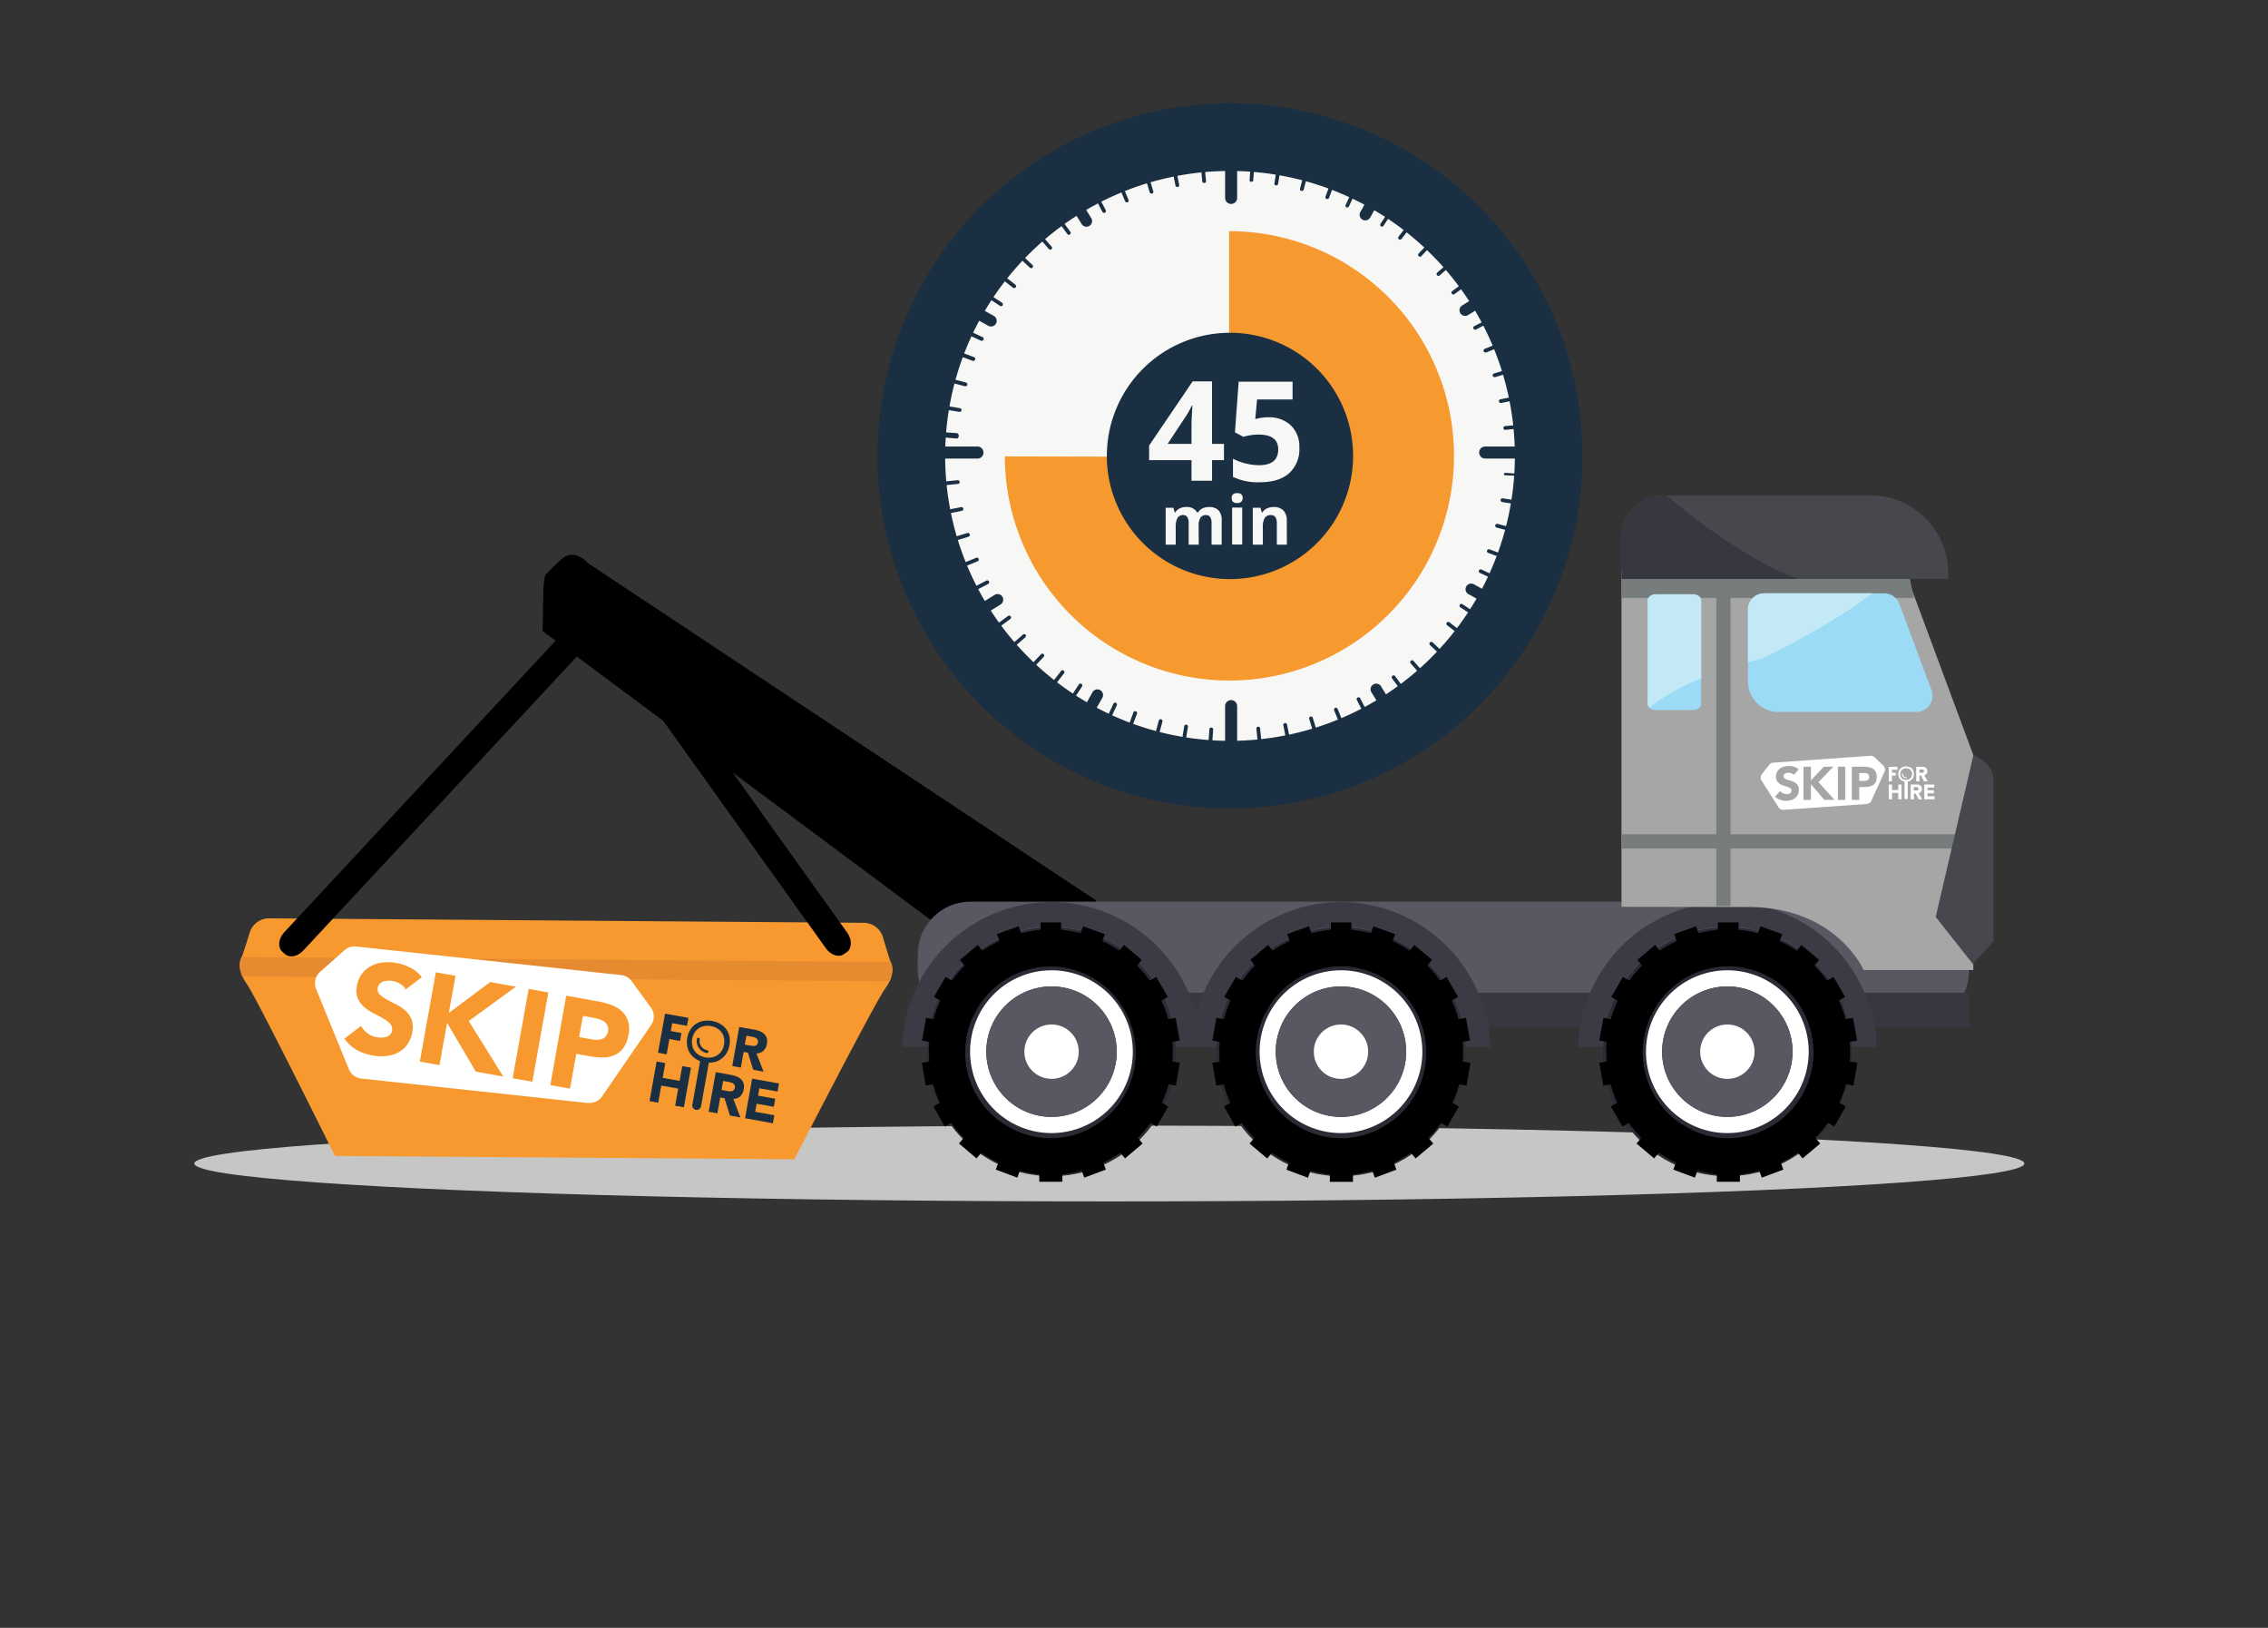 <svg id="Layer_1" data-name="Layer 1" xmlns="http://www.w3.org/2000/svg" xmlns:xlink="http://www.w3.org/1999/xlink" viewBox="0 0 610.44 438"><rect x="0" y="0" width="610.44" height="438" fill="#333333" stroke="none"/><defs><style>.cls-1{fill:none;}.cls-2{fill:#f7f7f6;}.cls-3{fill:#1a2f42;}.cls-4{fill:#f6992e;}.cls-5{fill:#c6c6c5;}.cls-6{fill:#f7992f;}.cls-7{clip-path:url(#clip-path);}.cls-8{fill:#e68b30;}.cls-9{fill:#fff;}.cls-10{fill:#595862;}.cls-11{fill:#37383f;}.cls-12{fill:#2a2b35;}.cls-13{fill:#585762;}.cls-14{fill:#3a3b44;}.cls-15{fill:#a6a6a6;}.cls-16{fill:#777c7d;}.cls-17{fill:#47484e;}.cls-18{fill:#9bdbf5;}.cls-19{clip-path:url(#clip-path-2);}.cls-20{fill:#c4e9f6;}.cls-21{clip-path:url(#clip-path-3);}.cls-22{clip-path:url(#clip-path-4);}.cls-23{fill:#fdfeff;}</style><clipPath id="clip-path"><path class="cls-1" d="M213.81,311.93s21.63-42.09,24.48-46c3.26-4.46,1.32-7.34,1.32-7.34s-.67-2-1.9-6.22a5.48,5.48,0,0,0-5.37-4.07l-39-.29-85.48-.65-35.28-.26a5.47,5.47,0,0,0-5.43,4c-1.29,4.24-2,6.19-2,6.19s-2,2.86,1.21,7.36c2.8,4,23.78,46.38,23.78,46.38Z"/></clipPath><clipPath id="clip-path-2"><path class="cls-1" d="M457.87,161.46c0-.87-1-1.58-2.2-1.58h-10c-1.21,0-2.2.71-2.2,1.58v28c0,.88,1,1.59,2.2,1.59h10c1.21,0,2.2-.71,2.2-1.59Z"/></clipPath><clipPath id="clip-path-3"><path class="cls-1" d="M530.46,152.22s-11.23-5.62-23,4.6-33.19,20.42-33.19,20.42-29.11,6.13-37.28,20.94l7.66-58.73,86.3,1Z"/></clipPath><clipPath id="clip-path-4"><path class="cls-1" d="M447.52,133.31h56a20.82,20.82,0,0,1,20.82,20.82v1.65a0,0,0,0,1,0,0H436.5a0,0,0,0,1,0,0V144.34A11,11,0,0,1,447.52,133.31Z"/></clipPath></defs><title>Artboard 616</title><path class="cls-2" d="M407.73,122.67A76.67,76.67,0,1,1,331.06,46,76.68,76.68,0,0,1,407.73,122.67Z"/><circle class="cls-3" cx="331.06" cy="122.67" r="94.89" transform="translate(10.22 270.02) rotate(-45)"/><path class="cls-2" d="M407.73,122.67A76.67,76.67,0,1,1,331.06,46,76.68,76.68,0,0,1,407.73,122.67Z"/><path class="cls-3" d="M331.36,54.87a1.61,1.61,0,0,1-1.62-1.52V29.06a1.62,1.62,0,0,1,3.24,0V53.35A1.61,1.61,0,0,1,331.36,54.87Z"/><path class="cls-3" d="M331.36,215.81a1.61,1.61,0,0,1-1.62-1.52V190a1.62,1.62,0,0,1,3.24,0v24.29A1.61,1.61,0,0,1,331.36,215.81Z"/><path class="cls-3" d="M424,123.39H399.74a1.62,1.62,0,0,1,0-3.24H424a1.62,1.62,0,0,1,0,3.24Z"/><path class="cls-3" d="M263.09,123.39H238.8a1.62,1.62,0,0,1,0-3.24h24.29a1.62,1.62,0,0,1,0,3.24Z"/><path class="cls-3" d="M292.42,61a1.49,1.49,0,0,1-1.29-.72l-9.78-15.78a1.52,1.52,0,0,1,.49-2.09,1.5,1.5,0,0,1,2.09.49l9.78,15.79a1.52,1.52,0,0,1-.49,2.09A1.56,1.56,0,0,1,292.42,61Z"/><path class="cls-3" d="M380.14,202.7a1.5,1.5,0,0,1-1.29-.72l-9.77-15.78a1.52,1.52,0,0,1,2.58-1.6l9.77,15.79a1.52,1.52,0,0,1-.49,2.09A1.56,1.56,0,0,1,380.14,202.7Z"/><path class="cls-3" d="M394.36,85a1.54,1.54,0,0,1-1.3-.72,1.52,1.52,0,0,1,.49-2.09l15.79-9.77a1.52,1.52,0,0,1,1.6,2.58l-15.79,9.77A1.45,1.45,0,0,1,394.36,85Z"/><path class="cls-3" d="M252.64,172.7a1.51,1.51,0,0,1-.79-2.8l15.78-9.78a1.52,1.52,0,1,1,1.6,2.58l-15.79,9.78A1.51,1.51,0,0,1,252.64,172.7Z"/><path class="cls-3" d="M266.74,87.86a1.52,1.52,0,0,1-.74-.2l-16.21-9A1.52,1.52,0,1,1,251.27,76L267.48,85a1.52,1.52,0,0,1-.74,2.85Z"/><path class="cls-3" d="M412.26,169.11a1.49,1.49,0,0,1-.74-.2l-16.21-9a1.52,1.52,0,1,1,1.48-2.65l16.21,9a1.52,1.52,0,0,1-.74,2.85Z"/><path class="cls-3" d="M367.49,59.3A1.51,1.51,0,0,1,366.17,57l9.05-16.21a1.52,1.52,0,0,1,2.65,1.48l-9.05,16.21A1.52,1.52,0,0,1,367.49,59.3Z"/><path class="cls-3" d="M286.24,204.82a1.54,1.54,0,0,1-.74-.19,1.52,1.52,0,0,1-.58-2.07L294,186.35a1.52,1.52,0,1,1,2.65,1.48L287.57,204A1.52,1.52,0,0,1,286.24,204.82Z"/><path class="cls-3" d="M316.88,50.33a.51.51,0,0,1-.5-.41l-3.64-18.2a.51.51,0,0,1,1-.2l3.64,18.21a.51.51,0,0,1-.4.59Z"/><path class="cls-3" d="M349.54,213.76a.49.49,0,0,1-.49-.4l-3.64-18.21a.51.51,0,0,1,1-.2L350,213.16a.5.5,0,0,1-.4.59Z"/><path class="cls-3" d="M404,108.43a.5.5,0,0,1-.1-1l18.2-3.64a.52.52,0,0,1,.6.4.5.5,0,0,1-.4.59l-18.21,3.64Z"/><path class="cls-3" d="M240.57,141.09a.49.49,0,0,1-.49-.4.5.5,0,0,1,.39-.6l18.21-3.64a.52.52,0,0,1,.6.4.52.52,0,0,1-.4.6l-18.21,3.64Z"/><path class="cls-3" d="M309.92,52.07a.5.5,0,0,1-.48-.36L304.06,34a.51.51,0,0,1,.33-.64.5.5,0,0,1,.63.34l5.39,17.77a.5.5,0,0,1-.34.63A.39.39,0,0,1,309.92,52.07Z"/><path class="cls-3" d="M358.24,211.58a.51.51,0,0,1-.48-.36l-5.38-17.77a.5.5,0,0,1,.34-.63.51.51,0,0,1,.63.34l5.38,17.77a.5.5,0,0,1-.34.63Z"/><path class="cls-3" d="M402.26,101.48a.49.49,0,0,1-.48-.36.51.51,0,0,1,.33-.63l17.77-5.39a.51.51,0,1,1,.3,1l-17.77,5.38A.4.4,0,0,1,402.26,101.48Z"/><path class="cls-3" d="M242.76,149.8a.51.51,0,0,1-.49-.36.5.5,0,0,1,.34-.63l17.77-5.39a.51.51,0,0,1,.29,1l-17.77,5.39Z"/><path class="cls-3" d="M324.11,49.25a.51.51,0,0,1-.51-.45l-1.82-18.48a.49.49,0,0,1,.45-.55.5.5,0,0,1,.55.45l1.83,18.48a.51.51,0,0,1-.46.55Z"/><path class="cls-3" d="M340.5,215.11a.5.5,0,0,1-.5-.46l-1.83-18.47a.51.51,0,1,1,1-.1L341,214.55a.52.52,0,0,1-.46.56Z"/><path class="cls-3" d="M405.08,115.66a.51.51,0,0,1-.05-1l18.48-1.83a.52.52,0,0,1,.55.45.51.51,0,0,1-.45.56l-18.48,1.83Z"/><path class="cls-3" d="M239.22,132.06a.52.52,0,0,1-.5-.46.5.5,0,0,1,.46-.55l18.47-1.83a.51.51,0,1,1,.1,1l-18.48,1.82Z"/><path class="cls-3" d="M297.16,57.28a.48.48,0,0,1-.45-.27l-8.59-16.46a.52.52,0,0,1,.22-.69.51.51,0,0,1,.68.22l8.59,16.46a.52.52,0,0,1-.22.69A.46.46,0,0,1,297.16,57.28Z"/><path class="cls-3" d="M374.21,205.07a.51.51,0,0,1-.45-.27l-8.58-16.47a.51.51,0,0,1,.9-.47l8.58,16.47a.5.5,0,0,1-.22.68A.46.46,0,0,1,374.21,205.07Z"/><path class="cls-3" d="M397.05,88.71a.51.51,0,0,1-.45-.27.5.5,0,0,1,.22-.68l16.46-8.59a.5.5,0,0,1,.68.21.51.51,0,0,1-.21.69l-16.46,8.58A.53.53,0,0,1,397.05,88.71Z"/><path class="cls-3" d="M249.27,165.76a.51.51,0,0,1-.45-.27.51.51,0,0,1,.21-.68l16.47-8.59a.51.51,0,0,1,.68.22.5.5,0,0,1-.21.68l-16.47,8.59A.59.59,0,0,1,249.27,165.76Z"/><path class="cls-3" d="M303.28,54.44a.51.51,0,0,1-.47-.32L295.76,37a.5.5,0,0,1,.27-.66.5.5,0,0,1,.66.27l7.05,17.18a.5.5,0,0,1-.27.66A.43.43,0,0,1,303.28,54.44Z"/><path class="cls-3" d="M366.55,208.62a.49.49,0,0,1-.46-.31l-7-17.18a.51.51,0,0,1,.28-.66.52.52,0,0,1,.66.28l7,17.18a.5.5,0,0,1-.27.66A.64.64,0,0,1,366.55,208.62Z"/><path class="cls-3" d="M399.9,94.83a.51.51,0,0,1-.2-1l17.18-7a.51.51,0,0,1,.66.28.5.5,0,0,1-.28.66l-17.17,7.05A.43.43,0,0,1,399.9,94.83Z"/><path class="cls-3" d="M245.71,158.11a.51.51,0,0,1-.19-1l17.18-7a.51.51,0,1,1,.38.94l-17.18,7A.41.41,0,0,1,245.71,158.11Z"/><path class="cls-3" d="M357.24,53.55l-.18,0a.52.52,0,0,1-.3-.65l6.48-17.4a.51.51,0,0,1,.65-.3.5.5,0,0,1,.3.65l-6.48,17.4A.5.5,0,0,1,357.24,53.55Z"/><path class="cls-3" d="M299.07,209.73a.57.57,0,0,1-.18,0,.5.5,0,0,1-.3-.65l6.48-17.4a.5.5,0,0,1,.65-.29.5.5,0,0,1,.3.65l-6.48,17.4A.51.51,0,0,1,299.07,209.73Z"/><path class="cls-3" d="M418.18,155.27l-.17,0-17.4-6.48a.51.51,0,1,1,.35-.95l17.4,6.48a.5.5,0,0,1,.3.65A.52.52,0,0,1,418.18,155.27Z"/><path class="cls-3" d="M262,97.1a.57.57,0,0,1-.18,0l-17.4-6.48a.51.51,0,1,1,.36-1l17.4,6.48a.5.5,0,0,1,.29.65A.5.5,0,0,1,262,97.1Z"/><path class="cls-3" d="M350.4,51.38l-.13,0a.51.51,0,0,1-.36-.62l4.77-18a.49.49,0,0,1,.62-.35.5.5,0,0,1,.36.61l-4.77,18A.5.5,0,0,1,350.4,51.38Z"/><path class="cls-3" d="M307.62,212.46l-.13,0a.49.49,0,0,1-.36-.62l4.76-17.94a.5.5,0,0,1,.62-.36.51.51,0,0,1,.36.62l-4.77,17.94A.5.5,0,0,1,307.62,212.46Z"/><path class="cls-3" d="M420.9,146.72l-.13,0-17.94-4.76a.51.51,0,1,1,.26-1L421,145.72a.51.51,0,0,1,.36.62A.5.5,0,0,1,420.9,146.72Z"/><path class="cls-3" d="M259.83,103.93h-.13l-17.95-4.77a.51.51,0,0,1,.26-1L260,102.94a.49.49,0,0,1,.35.62A.5.5,0,0,1,259.83,103.93Z"/><path class="cls-3" d="M362.65,55.81a.54.54,0,0,1-.22,0,.51.51,0,0,1-.24-.68L370,38.26a.5.5,0,1,1,.91.43l-7.83,16.83A.5.5,0,0,1,362.65,55.81Z"/><path class="cls-3" d="M292.3,206.9a.36.36,0,0,1-.21-.05.49.49,0,0,1-.25-.67l7.84-16.83a.5.5,0,0,1,.91.43l-7.83,16.83A.5.5,0,0,1,292.3,206.9Z"/><path class="cls-3" d="M415.35,162a.54.54,0,0,1-.21,0l-16.83-7.84a.5.5,0,0,1-.25-.67.51.51,0,0,1,.67-.25l16.84,7.84a.5.5,0,0,1,.24.67A.51.51,0,0,1,415.35,162Z"/><path class="cls-3" d="M264.26,91.69a.54.54,0,0,1-.21,0L247.22,83.8a.5.5,0,0,1-.25-.67.5.5,0,0,1,.67-.24l16.84,7.83a.51.51,0,0,1,.24.68A.51.51,0,0,1,264.26,91.69Z"/><path class="cls-3" d="M336.8,48.91h0a.42.42,0,0,1-.47-.45L337.66,30a.51.51,0,0,1,.54-.45.51.51,0,0,1,.47.55l-1.36,18.43C337.29,48.79,337.07,48.91,336.8,48.91Z"/><path class="cls-3" d="M324.62,215.14h0a.43.43,0,0,1-.47-.46l1.37-18.47a.48.48,0,0,1,.54-.45.52.52,0,0,1,.47.56l-1.37,18.43C325.1,215,324.88,215.14,324.62,215.14Z"/><path class="cls-3" d="M423.76,128.78h0l-18.51-.89c-.28,0-.49,0-.47-.31s.28-.37.54-.35l18.52,1.42c.28,0,.48-.18.47.1S424,128.78,423.76,128.78Z"/><path class="cls-3" d="M257.54,118h0L239,116.4a.62.62,0,0,1-.47-.65.56.56,0,0,1,.54-.53l18.52,1.33c.28,0,.49.48.47.76S257.8,118,257.54,118Z"/><path class="cls-3" d="M343.51,49.89h-.09a.5.5,0,0,1-.41-.58L346,31a.51.51,0,0,1,1,.17l-3,18.32A.49.49,0,0,1,343.51,49.89Z"/><path class="cls-3" d="M316.24,214.31h-.08a.52.52,0,0,1-.42-.59l3-18.31a.5.5,0,0,1,.58-.42.51.51,0,0,1,.42.58l-3,18.32A.5.5,0,0,1,316.24,214.31Z"/><path class="cls-3" d="M422.76,138.09h-.08l-18.32-3a.51.51,0,1,1,.17-1l18.31,3a.5.5,0,0,1-.08,1Z"/><path class="cls-3" d="M258.34,110.83h-.08l-18.32-3a.52.52,0,0,1-.42-.59.51.51,0,0,1,.59-.41l18.31,3a.51.51,0,0,1-.08,1Z"/><path class="cls-3" d="M387.16,74.23a.48.48,0,0,1-.38-.17.51.51,0,0,1,.05-.71l14-12.22a.51.51,0,0,1,.71,0,.5.5,0,0,1,0,.71l-14,12.22A.54.54,0,0,1,387.16,74.23Z"/><path class="cls-3" d="M261.63,183.87a.49.49,0,0,1-.38-.18.51.51,0,0,1,.05-.71l14-12.21a.5.5,0,0,1,.71,0,.52.52,0,0,1-.05.72l-14,12.21A.55.55,0,0,1,261.63,183.87Z"/><path class="cls-3" d="M392.32,192.7a.54.54,0,0,1-.39-.17l-12.21-14a.52.52,0,0,1,0-.72.51.51,0,0,1,.71,0l12.22,14a.52.52,0,0,1-.05.72A.54.54,0,0,1,392.32,192.7Z"/><path class="cls-3" d="M282.68,67.17a.52.52,0,0,1-.38-.17L270.09,53a.5.5,0,0,1,0-.71.51.51,0,0,1,.72.05l12.21,14a.51.51,0,0,1,0,.72A.54.54,0,0,1,282.68,67.17Z"/><path class="cls-3" d="M382.19,69.07a.54.54,0,0,1-.35-.14.52.52,0,0,1,0-.72L394.56,54.7a.51.51,0,0,1,.74.7L382.56,68.91A.54.54,0,0,1,382.19,69.07Z"/><path class="cls-3" d="M267.85,190.33a.49.49,0,0,1-.34-.14.49.49,0,0,1,0-.71L280.22,176a.51.51,0,0,1,.74.69l-12.74,13.51A.49.49,0,0,1,267.85,190.33Z"/><path class="cls-3" d="M398.78,186.48a.52.52,0,0,1-.35-.14l-13.51-12.73a.51.51,0,1,1,.7-.74l13.5,12.73a.51.51,0,0,1,0,.72A.5.5,0,0,1,398.78,186.48Z"/><path class="cls-3" d="M277.51,72.14a.5.5,0,0,1-.34-.13L263.66,59.27a.49.49,0,0,1,0-.71.5.5,0,0,1,.71,0l13.51,12.74a.5.5,0,0,1-.35.87Z"/><path class="cls-3" d="M391.17,79.23a.51.51,0,0,1-.41-.2.5.5,0,0,1,.11-.71l15-11a.51.51,0,0,1,.6.82l-15,11A.52.52,0,0,1,391.17,79.23Z"/><path class="cls-3" d="M256.63,177.61a.51.51,0,0,1-.41-.21.52.52,0,0,1,.11-.71l15-10.95a.5.5,0,1,1,.6.81l-15,11A.49.49,0,0,1,256.63,177.61Z"/><path class="cls-3" d="M386.06,197.7a.51.51,0,0,1-.41-.2l-11-15a.51.51,0,0,1,.82-.6l11,15a.52.52,0,0,1-.11.71A.55.55,0,0,1,386.06,197.7Z"/><path class="cls-3" d="M287.68,63.17a.48.48,0,0,1-.4-.21l-11-15a.5.5,0,1,1,.81-.59l11,15a.49.49,0,0,1-.11.7A.47.47,0,0,1,287.68,63.17Z"/><path class="cls-3" d="M372,61a.57.57,0,0,1-.28-.08.51.51,0,0,1-.14-.71L381.7,44.67a.51.51,0,0,1,.7-.15.5.5,0,0,1,.14.7L372.37,60.76A.51.51,0,0,1,372,61Z"/><path class="cls-3" d="M280.66,200.43a.45.45,0,0,1-.27-.08.5.5,0,0,1-.15-.7l10.17-15.53a.51.51,0,0,1,.85.55L281.09,200.2A.51.51,0,0,1,280.66,200.43Z"/><path class="cls-3" d="M408.88,173.67a.53.53,0,0,1-.27-.08l-15.54-10.17a.51.51,0,0,1-.15-.7.51.51,0,0,1,.7-.15l15.54,10.17a.51.51,0,0,1-.28.93Z"/><path class="cls-3" d="M269.44,82.39a.49.49,0,0,1-.28-.09L253.63,72.13a.5.5,0,1,1,.55-.84l15.53,10.17a.51.51,0,0,1-.27.93Z"/><path class="cls-3" d="M376.83,64.48a.51.51,0,0,1-.4-.82L387.83,49a.51.51,0,0,1,.8.62l-11.4,14.66A.51.51,0,0,1,376.83,64.48Z"/><path class="cls-3" d="M274.56,196.07a.45.45,0,0,1-.31-.11.5.5,0,0,1-.09-.71l11.39-14.66a.51.51,0,1,1,.8.62L275,195.87A.51.51,0,0,1,274.56,196.07Z"/><path class="cls-3" d="M404.52,179.78a.51.51,0,0,1-.31-.11l-14.66-11.39a.51.51,0,1,1,.62-.8l14.66,11.39a.51.51,0,0,1-.31.91Z"/><path class="cls-3" d="M272.93,77.5a.5.5,0,0,1-.31-.1L258,66a.5.5,0,0,1-.08-.71.51.51,0,0,1,.71-.09l14.66,11.4a.51.51,0,0,1,.09.71A.53.53,0,0,1,272.93,77.5Z"/><path class="cls-4" d="M270.45,122.81a60.45,60.45,0,1,0,60.37-60.6v60.73Z"/><path class="cls-3" d="M364.19,122.67a33.14,33.14,0,1,1-33.13-33.13A33.13,33.13,0,0,1,364.19,122.67Z"/><path class="cls-2" d="M329.44,123.81h-3.21v5.54H320.7v-5.54H309.29v-3.93L321,102.62h5.22v16.81h3.21Zm-8.74-4.38v-4.54c0-.76,0-1.85.1-3.29s.11-2.28.14-2.51h-.14a21.71,21.71,0,0,1-1.63,2.93l-4.9,7.41Z"/><path class="cls-2" d="M341.26,112.28a8.6,8.6,0,0,1,6.17,2.17,7.82,7.82,0,0,1,2.29,6,8.68,8.68,0,0,1-2.76,6.9q-2.76,2.41-7.9,2.41a15.51,15.51,0,0,1-7.2-1.44v-4.89a14.81,14.81,0,0,0,3.36,1.26,15.07,15.07,0,0,0,3.64.48q5.17,0,5.18-4.24c0-2.7-1.79-4-5.36-4a13,13,0,0,0-2.14.19,15,15,0,0,0-1.9.41l-2.25-1.21,1-13.62H347.9v4.79h-9.55l-.49,5.25.64-.13A12.62,12.62,0,0,1,341.26,112.28Z"/><path class="cls-2" d="M322.65,146.56h-2.72v-5.81a2.93,2.93,0,0,0-.36-1.61,1.26,1.26,0,0,0-1.13-.54,1.63,1.63,0,0,0-1.51.77,4.91,4.91,0,0,0-.48,2.51v4.68h-2.71v-9.94h2.07l.37,1.27h.15a2.68,2.68,0,0,1,1.16-1.07,3.71,3.71,0,0,1,1.73-.39,3.14,3.14,0,0,1,3,1.46h.23a2.81,2.81,0,0,1,1.18-1.08,4,4,0,0,1,1.76-.38,3.47,3.47,0,0,1,2.56.87,3.8,3.8,0,0,1,.87,2.78v6.48h-2.73v-5.81a2.85,2.85,0,0,0-.36-1.61,1.26,1.26,0,0,0-1.13-.54,1.71,1.71,0,0,0-1.49.71,4.05,4.05,0,0,0-.49,2.26Z"/><path class="cls-2" d="M331.52,134q0-1.32,1.47-1.32c1,0,1.48.44,1.48,1.32a1.28,1.28,0,0,1-.37,1,1.59,1.59,0,0,1-1.11.35C332,135.38,331.52,134.93,331.52,134Zm2.83,12.52h-2.72v-9.94h2.72Z"/><path class="cls-2" d="M346.37,146.56h-2.71v-5.81a2.83,2.83,0,0,0-.38-1.61,1.41,1.41,0,0,0-1.22-.54,1.83,1.83,0,0,0-1.65.76,4.7,4.7,0,0,0-.51,2.52v4.68h-2.71v-9.94h2.07l.37,1.27h.15A2.82,2.82,0,0,1,341,136.8a4.18,4.18,0,0,1,1.81-.37,3.45,3.45,0,0,1,2.63.94,3.77,3.77,0,0,1,.9,2.71Z"/><ellipse class="cls-5" cx="298.58" cy="313.07" rx="246.28" ry="10.2"/><path class="cls-6" d="M213.81,311.93s21.63-42.09,24.48-46c3.26-4.46,1.32-7.34,1.32-7.34s-.67-2-1.9-6.22a5.48,5.48,0,0,0-5.37-4.07l-39-.29-85.48-.65-35.28-.26a5.47,5.47,0,0,0-5.43,4c-1.29,4.24-2,6.19-2,6.19s-2,2.86,1.21,7.36c2.8,4,23.78,46.38,23.78,46.38Z"/><g class="cls-7"><rect class="cls-8" x="59.96" y="258.22" width="193.67" height="5.21" transform="translate(1.98 -1.18) rotate(0.43)"/></g><path class="cls-9" d="M158.25,296.79l-61-6.58a4.09,4.09,0,0,1-3.35-2.52l-8.82-21.57a4.09,4.09,0,0,1,1.07-4.61l6.57-5.83a4.13,4.13,0,0,1,3.15-1l71.32,7.69A4.08,4.08,0,0,1,170,264l5.18,7.09a4.09,4.09,0,0,1,.06,4.73L162.06,295a4.1,4.1,0,0,1-3.81,1.75"/><path class="cls-6" d="M109.2,266.23a3.79,3.79,0,0,0-1.53-1.52,6.48,6.48,0,0,0-2-.77,6,6,0,0,0-1.21-.07,5.11,5.11,0,0,0-1.23.21,2.51,2.51,0,0,0-1,.61,2.06,2.06,0,0,0-.55,1.09,2,2,0,0,0,.52,1.81,8,8,0,0,0,1.88,1.35c.77.42,1.61.85,2.52,1.3a10.78,10.78,0,0,1,2.45,1.63,6.37,6.37,0,0,1,1.7,2.37,6.22,6.22,0,0,1,.21,3.5,7.84,7.84,0,0,1-1.38,3.37,7.11,7.11,0,0,1-2.46,2.11,8.67,8.67,0,0,1-3.21.93A13.78,13.78,0,0,1,96,282.5a11.11,11.11,0,0,1-3.32-3l4.51-3.46a5.55,5.55,0,0,0,1.75,2,6,6,0,0,0,2.46,1.06,6.47,6.47,0,0,0,1.33.08A4.28,4.28,0,0,0,104,279a2.65,2.65,0,0,0,1-.62,2,2,0,0,0,.52-1.07,2.06,2.06,0,0,0-.52-1.86,7.57,7.57,0,0,0-1.9-1.44c-.78-.45-1.63-.9-2.55-1.37A12.5,12.5,0,0,1,98.05,271a6.71,6.71,0,0,1-1.73-2.34,5.69,5.69,0,0,1-.25-3.37A7.36,7.36,0,0,1,97.44,262a7.59,7.59,0,0,1,2.47-2.08,9.15,9.15,0,0,1,3.21-.95,11.85,11.85,0,0,1,3.51.13,13.5,13.5,0,0,1,3.83,1.28,9.1,9.1,0,0,1,3.08,2.55Z"/><polygon class="cls-6" points="117.31 261.62 122.6 262.57 120.81 272.55 131.93 264.25 138.85 265.49 126.16 274.73 135.46 289.68 128.06 288.35 120.33 275.19 118.29 286.6 113 285.65 117.31 261.62"/><rect class="cls-6" x="130.58" y="275.9" width="24.41" height="5.38" transform="translate(-156.64 369.94) rotate(-79.83)"/><path class="cls-6" d="M152.4,267.92l8.93,1.6a17.88,17.88,0,0,1,3.46,1,8.33,8.33,0,0,1,2.7,1.69,6.09,6.09,0,0,1,1.56,2.59,7.85,7.85,0,0,1,.1,3.68,8.51,8.51,0,0,1-1.31,3.41,6,6,0,0,1-2.28,1.94,7.84,7.84,0,0,1-3,.7,16.85,16.85,0,0,1-3.6-.28l-3.86-.69-1.68,9.36-5.3-.95Zm3.47,11.13,3.53.63a7.41,7.41,0,0,0,1.4.11,3.77,3.77,0,0,0,1.27-.24,2.57,2.57,0,0,0,1-.73,2.79,2.79,0,0,0,.58-1.35,2.41,2.41,0,0,0-.16-1.56,3,3,0,0,0-.93-1.06,4.69,4.69,0,0,0-1.41-.65,14.24,14.24,0,0,0-1.54-.37l-2.72-.48Z"/><polygon class="cls-3" points="180.16 279.58 183.04 280.1 183.42 277.96 180.55 277.44 180.93 275.31 184.91 276.02 185.3 273.88 179 272.75 177.11 283.26 179.43 283.68 180.16 279.58"/><path class="cls-3" d="M194,285a5.06,5.06,0,0,0,1.49-1.53,6,6,0,0,0,.84-2.21,6.07,6.07,0,0,0,0-2.37,5.22,5.22,0,0,0-.86-1.95,5.38,5.38,0,0,0-1.6-1.43,6.71,6.71,0,0,0-2.2-.8,6.88,6.88,0,0,0-2.35,0,5.43,5.43,0,0,0-2,.79,5.06,5.06,0,0,0-1.49,1.53,5.92,5.92,0,0,0-.84,2.21,6,6,0,0,0,0,2.36,5,5,0,0,0,.86,2,5.26,5.26,0,0,0,1.6,1.43,7.2,7.2,0,0,0,1,.49l-2.09,11.66a1.19,1.19,0,1,0,2.34.42l2.09-11.66a6.15,6.15,0,0,0,1.15-.1,5.23,5.23,0,0,0,2-.78m-4.1-.56a4.92,4.92,0,0,1-1.7-.63,4.16,4.16,0,0,1-1.2-1.12,3.68,3.68,0,0,1-.62-1.48,4.63,4.63,0,0,1,0-1.74,4.38,4.38,0,0,1,.6-1.62,3.89,3.89,0,0,1,1.1-1.18,4,4,0,0,1,1.51-.63,4.64,4.64,0,0,1,1.82,0,4.92,4.92,0,0,1,1.7.63,4,4,0,0,1,1.2,1.11,3.91,3.91,0,0,1,.62,1.5,4.57,4.57,0,0,1,0,1.73,4.74,4.74,0,0,1-.6,1.63,4,4,0,0,1-1.1,1.17,4.32,4.32,0,0,1-1.51.63,5.05,5.05,0,0,1-1.82,0"/><path class="cls-3" d="M203.6,283.43a2.62,2.62,0,0,0,1.87-.68,3.12,3.12,0,0,0,.92-1.79,3.35,3.35,0,0,0,0-1.59,2.66,2.66,0,0,0-.69-1.14,3.55,3.55,0,0,0-1.17-.74,7,7,0,0,0-1.49-.43l-4.07-.73-1.88,10.51,2.31.42.76-4.21,1.14.21,1.44,4.59,2.78.5Zm.08-2.28a1.06,1.06,0,0,1-.53.26,2,2,0,0,1-.65,0,6.39,6.39,0,0,1-.67-.09l-1.36-.25.43-2.39,1.51.27a4.85,4.85,0,0,1,.63.16,1.78,1.78,0,0,1,.55.28,1,1,0,0,1,.4,1.1,1,1,0,0,1-.31.64"/><polygon class="cls-3" points="182.92 290.84 178.36 290.02 179.07 286.05 176.73 285.63 174.82 296.28 177.16 296.7 177.99 292.1 182.55 292.92 181.72 297.52 184.07 297.94 185.98 287.29 183.63 286.87 182.92 290.84"/><path class="cls-3" d="M199.23,295a3.28,3.28,0,0,0,.93-1.82,3.42,3.42,0,0,0,0-1.61,2.63,2.63,0,0,0-.69-1.15,3.68,3.68,0,0,0-1.19-.76,7,7,0,0,0-1.51-.43l-4.12-.74-1.91,10.65,2.34.42.77-4.26,1.16.21,1.46,4.66,2.81.5-1.9-5a2.75,2.75,0,0,0,1.9-.69m-1.82-1.63a1.08,1.08,0,0,1-.53.27,2.12,2.12,0,0,1-.67,0c-.24,0-.46-.06-.67-.09l-1.39-.25.44-2.43,1.53.28a5,5,0,0,1,.64.16,1.84,1.84,0,0,1,.56.28,1.06,1.06,0,0,1,.4,1.12,1,1,0,0,1-.31.64"/><polygon class="cls-3" points="203.65 296.98 208.27 297.81 208.66 295.64 204.04 294.82 204.4 292.83 209.29 293.71 209.67 291.54 202.44 290.24 200.53 300.89 208.03 302.24 208.42 300.07 203.26 299.15 203.65 296.98"/><path class="cls-3" d="M190.33,282.59a2.52,2.52,0,0,1-2-2.92.38.38,0,0,0-.31-.44.37.37,0,0,0-.44.31,3.26,3.26,0,0,0,2.64,3.8.38.38,0,1,0,.14-.75"/><path d="M294.68,259l.3-16.73-136.8-90.79s-3.58-4.21-7.09-1-3.94,3.91-3.94,3.91-.83-.54-.94,6l-.17,9.41L276.68,267Z"/><path d="M153.08,168.59,76.43,250.93c-1.51,1.72-1.72,4-.46,5.14l.79.69c1.26,1.1,3.52.59,5-1.14l78.26-84.07"/><path d="M160.21,156.17l67.9,94.89c1.28,1.9,1.18,4.21-.21,5.15l-.87.58c-1.38.93-3.56.13-4.84-1.77l-68-95.07"/><rect class="cls-10" x="247.03" y="242.61" width="282.92" height="32.94" rx="14.17"/><rect class="cls-11" x="247.54" y="267.12" width="282.55" height="9.26"/><circle class="cls-12" cx="464.92" cy="282.98" r="33.51" transform="translate(-63.92 411.63) rotate(-45)"/><path class="cls-9" d="M464.92,261.08a21.9,21.9,0,1,0,21.9,21.9A21.89,21.89,0,0,0,464.92,261.08Zm0,39.44A17.55,17.55,0,1,1,482.47,283,17.54,17.54,0,0,1,464.92,300.52Z"/><circle class="cls-13" cx="464.92" cy="282.98" r="17.55"/><circle class="cls-9" cx="464.92" cy="282.98" r="7.32" transform="translate(-63.92 411.63) rotate(-45)"/><circle class="cls-12" cx="360.93" cy="282.98" r="33.51" transform="translate(-94.38 338.1) rotate(-45)"/><path class="cls-9" d="M360.93,261.08a21.9,21.9,0,1,0,21.9,21.9A21.89,21.89,0,0,0,360.93,261.08Zm0,39.44A17.55,17.55,0,1,1,378.47,283,17.54,17.54,0,0,1,360.93,300.52Z"/><circle class="cls-13" cx="360.93" cy="282.98" r="17.55"/><circle class="cls-9" cx="360.93" cy="282.98" r="7.32" transform="translate(-94.38 338.1) rotate(-45)"/><circle class="cls-12" cx="283.03" cy="282.98" r="33.51" transform="translate(-117.2 283.01) rotate(-45)"/><path class="cls-9" d="M283,261.08a21.9,21.9,0,1,0,21.9,21.9A21.89,21.89,0,0,0,283,261.08Zm0,39.44A17.55,17.55,0,1,1,300.57,283,17.54,17.54,0,0,1,283,300.52Z"/><circle class="cls-13" cx="283.03" cy="282.98" r="17.55"/><circle class="cls-9" cx="283.03" cy="282.98" r="7.32" transform="translate(-117.2 283.01) rotate(-45)"/><path class="cls-14" d="M464.92,242.74a40.28,40.28,0,0,0-40.2,38.92h6.76a33.46,33.46,0,0,1,66.88,0h6.77A40.28,40.28,0,0,0,464.92,242.74Z"/><path class="cls-14" d="M360.93,242.74a40.28,40.28,0,0,0-40.21,38.92h6.77a33.46,33.46,0,0,1,66.88,0h6.76A40.28,40.28,0,0,0,360.93,242.74Z"/><path class="cls-14" d="M283,242.74a40.28,40.28,0,0,0-40.21,38.92h6.77a33.46,33.46,0,0,1,66.88,0h6.76A40.28,40.28,0,0,0,283,242.74Z"/><path class="cls-15" d="M513.29,155.16H436.43V244l35,.06c23,.4,30.18,16.95,30.18,16.95h29.52V203.18Z"/><rect class="cls-16" x="436.5" y="224.48" width="94.62" height="3.83"/><rect class="cls-16" x="461.95" y="153.48" width="3.83" height="90.33"/><path class="cls-17" d="M531.15,203.18s5,2,5.41,6.07v44.06L531,259.38l-10-12.66Z"/><path class="cls-18" d="M457.87,161.46c0-.87-1-1.58-2.2-1.58h-10c-1.21,0-2.2.71-2.2,1.58v28c0,.88,1,1.59,2.2,1.59h10c1.21,0,2.2-.71,2.2-1.59Z"/><polygon class="cls-16" points="515.14 160.9 436.43 160.9 436.43 153.67 513.61 153.67 515.14 160.9"/><path class="cls-18" d="M474.82,159.65h32.32a4.34,4.34,0,0,1,4.08,2.84l8.64,23.21a4.35,4.35,0,0,1-4.08,5.87H478.71a8.24,8.24,0,0,1-8.24-8.25V164A4.35,4.35,0,0,1,474.82,159.65Z"/><g class="cls-19"><path class="cls-20" d="M530.46,152.22s-11.23-5.62-23,4.6-33.19,20.42-33.19,20.42-29.11,6.13-37.28,20.94l7.66-58.73,86.3,1Z"/></g><g class="cls-21"><path class="cls-20" d="M474.82,159.65h32.32a4.34,4.34,0,0,1,4.08,2.84l8.64,23.21a4.35,4.35,0,0,1-4.08,5.87H478.71a8.24,8.24,0,0,1-8.24-8.25V164A4.35,4.35,0,0,1,474.82,159.65Z"/></g><path class="cls-17" d="M447.52,133.31h56a20.82,20.82,0,0,1,20.82,20.82v1.65a0,0,0,0,1,0,0H436.5a0,0,0,0,1,0,0V144.34A11,11,0,0,1,447.52,133.31Z"/><g class="cls-22"><path class="cls-11" d="M445.43,130.48S474.8,158.06,497,158.57H432.92V130.74Z"/></g><path d="M497.85,285.63a29.32,29.32,0,0,0,0-5.3l2-.35-1.12-6.1-2,.35a30.53,30.53,0,0,0-1.82-5l1.71-1-3.13-5.36-1.73,1a29.94,29.94,0,0,0-3.41-4.06l1.27-1.53-4.78-4-1.26,1.53a31.7,31.7,0,0,0-4.58-2.61l.67-1.86-5.85-2.09-.67,1.85a35.14,35.14,0,0,0-5.23-.91v-2h-5.54v2a35.14,35.14,0,0,0-5.23.91l-.67-1.85-5.84,2.09.66,1.86a31.7,31.7,0,0,0-4.58,2.61l-1.26-1.53-4.77,4,1.27,1.53a30,30,0,0,0-3.42,4.06l-1.73-1-3.13,5.36,1.71,1a30.5,30.5,0,0,0-1.81,5l-2-.35-1.12,6.1,2,.35a31.26,31.26,0,0,0,0,5.3l-2,.34,1.05,6.11,2-.33c.23.85.5,1.7.8,2.52s.62,1.65,1,2.45l-1.73,1,2.81,4.9.27.49,1.72-1a31.6,31.6,0,0,0,3.38,4.07l-1.28,1.51,4.73,4,1.28-1.51a32.18,32.18,0,0,0,4.57,2.66l-.68,1.87,5.81,2.16.69-1.89a31.34,31.34,0,0,0,5.2,1v2h6.22v-2a31.46,31.46,0,0,0,5.21-1l.68,1.89,5.81-2.16-.68-1.87a31.63,31.63,0,0,0,4.57-2.66l1.29,1.51,4.73-4-1.29-1.51a31.6,31.6,0,0,0,3.38-4.07l1.72,1,.27-.49,2.81-4.9-1.72-1c.36-.8.7-1.63,1-2.45s.56-1.67.79-2.52l2,.33,1.05-6.11ZM481.3,299.54l-.08.08-1.68,1.53-.06,0a17.14,17.14,0,0,1-1.55,1.14l-2.15,1.28a22.59,22.59,0,0,1-10.71,2.7h-.19a22.54,22.54,0,0,1-10.38-2.69l-2.14-1.28a17.29,17.29,0,0,1-1.56-1.14l-.06,0-1.67-1.53-.09-.08a23.08,23.08,0,0,1-6.85-16.48,21.74,21.74,0,0,1,.38-3.89,16.9,16.9,0,0,1,.52-2.39c.19-.62.42-1.26.61-1.84a15.35,15.35,0,0,1,1.05-2.25A23,23,0,0,1,462,260.25a16.1,16.1,0,0,1,2.41-.2s1.23-.05,2,0a15,15,0,0,1,1.92.19,23.07,23.07,0,0,1,17.27,12.44,16.4,16.4,0,0,1,1,2.25c.2.58.42,1.22.61,1.84a16.9,16.9,0,0,1,.52,2.39,21.74,21.74,0,0,1,.38,3.89A23.08,23.08,0,0,1,481.3,299.54Z"/><path d="M393.67,285.63a29.32,29.32,0,0,0,0-5.3l2-.35-1.11-6.1-2,.35a30.53,30.53,0,0,0-1.82-5l1.71-1-3.12-5.36-1.73,1a30.76,30.76,0,0,0-3.42-4.06l1.27-1.53-4.78-4-1.25,1.53a32.35,32.35,0,0,0-4.59-2.61l.67-1.86-5.85-2.09-.67,1.85a35.14,35.14,0,0,0-5.23-.91v-2h-5.54v2a35.14,35.14,0,0,0-5.23.91l-.67-1.85-5.84,2.09.67,1.86a31.28,31.28,0,0,0-4.59,2.61l-1.26-1.53-4.77,4,1.27,1.53a30,30,0,0,0-3.42,4.06l-1.73-1-3.13,5.36,1.71,1a30.5,30.5,0,0,0-1.81,5l-2-.35L326.3,280l2,.35a31.26,31.26,0,0,0,0,5.3l-2,.34,1.06,6.11,2-.33c.24.85.51,1.7.8,2.52s.62,1.65,1,2.45l-1.73,1,2.81,4.9.27.49,1.72-1a31.6,31.6,0,0,0,3.38,4.07l-1.28,1.51,4.73,4,1.28-1.51a32.18,32.18,0,0,0,4.57,2.66l-.67,1.87,5.8,2.16.69-1.89a31.34,31.34,0,0,0,5.2,1v2h6.23v-2a31.34,31.34,0,0,0,5.2-1l.68,1.89,5.81-2.16-.68-1.87a31.11,31.11,0,0,0,4.57-2.66l1.29,1.51,4.73-4-1.28-1.51a31.53,31.53,0,0,0,3.37-4.07l1.72,1,.27-.49,2.82-4.9-1.73-1c.36-.8.7-1.63,1-2.45s.56-1.67.79-2.52l2,.33,1.05-6.11Zm-16.55,13.91-.08.08-1.68,1.53-.06,0a17.14,17.14,0,0,1-1.55,1.14l-2.15,1.28a22.59,22.59,0,0,1-10.71,2.7h-.19a22.54,22.54,0,0,1-10.38-2.69l-2.14-1.28a15.84,15.84,0,0,1-1.55-1.14l-.07,0-1.67-1.53-.09-.08A23,23,0,0,1,338,283.06a21.73,21.73,0,0,1,.37-3.89,16.9,16.9,0,0,1,.52-2.39c.19-.62.42-1.26.62-1.84a14.33,14.33,0,0,1,1-2.25,23,23,0,0,1,17.27-12.44,16.1,16.1,0,0,1,2.41-.2s1.23-.05,2,0a15,15,0,0,1,1.92.19,23.07,23.07,0,0,1,17.27,12.44,15.3,15.3,0,0,1,1,2.25c.2.58.42,1.22.61,1.84a16.9,16.9,0,0,1,.52,2.39,21.74,21.74,0,0,1,.38,3.89A23.08,23.08,0,0,1,377.12,299.54Z"/><path d="M315.54,285.63a31.26,31.26,0,0,0,0-5.3l2-.35-1.12-6.1-2,.35a30.5,30.5,0,0,0-1.81-5l1.71-1-3.13-5.36-1.73,1a30,30,0,0,0-3.42-4.06l1.27-1.53-4.77-4-1.26,1.53a31.28,31.28,0,0,0-4.59-2.61l.67-1.86-5.84-2.09-.67,1.85a35.14,35.14,0,0,0-5.23-.91v-2h-5.54v2a35.14,35.14,0,0,0-5.23.91l-.67-1.85-5.85,2.09.67,1.86a31.7,31.7,0,0,0-4.58,2.61l-1.26-1.53-4.78,4,1.27,1.53a29.94,29.94,0,0,0-3.41,4.06l-1.74-1-3.12,5.36,1.71,1a30.53,30.53,0,0,0-1.82,5l-2-.35-1.12,6.1,2,.35a29.32,29.32,0,0,0,0,5.3l-2,.34,1,6.11,2-.33c.23.85.5,1.7.79,2.52s.63,1.65,1,2.45l-1.72,1,2.81,4.9.27.49,1.72-1a31.53,31.53,0,0,0,3.37,4.07l-1.28,1.51,4.73,4,1.29-1.51a31.63,31.63,0,0,0,4.57,2.66l-.68,1.87,5.81,2.16.68-1.89a31.27,31.27,0,0,0,5.21,1v2h6.22v-2a31.34,31.34,0,0,0,5.2-1l.69,1.89,5.81-2.16-.68-1.87a32.18,32.18,0,0,0,4.57-2.66l1.28,1.51,4.73-4-1.28-1.51a31.6,31.6,0,0,0,3.38-4.07l1.72,1,.27-.49,2.81-4.9-1.73-1c.37-.8.7-1.63,1-2.45s.57-1.67.8-2.52l2,.33,1.05-6.11ZM299,299.54l-.09.08-1.67,1.53-.06,0a17.29,17.29,0,0,1-1.56,1.14l-2.14,1.28a22.6,22.6,0,0,1-10.72,2.7h-.18a22.54,22.54,0,0,1-10.38-2.69L270,302.33a17.14,17.14,0,0,1-1.55-1.14l-.06,0-1.68-1.53-.08-.08a23.08,23.08,0,0,1-6.85-16.48,21.74,21.74,0,0,1,.38-3.89,16.9,16.9,0,0,1,.52-2.39c.19-.62.41-1.26.61-1.84a15.3,15.3,0,0,1,1-2.25,23.07,23.07,0,0,1,17.27-12.44,16.34,16.34,0,0,1,2.42-.2s1.22-.05,2,0a15.07,15.07,0,0,1,1.91.19,23,23,0,0,1,17.27,12.44,14.33,14.33,0,0,1,1,2.25c.2.58.43,1.22.62,1.84a16.9,16.9,0,0,1,.52,2.39,22.69,22.69,0,0,1,.38,3.89A23.08,23.08,0,0,1,299,299.54Z"/><path class="cls-9" d="M502.58,208.14A1.85,1.85,0,0,0,502,208l-.58,0h-1v2.12h1.32a2.94,2.94,0,0,0,.51-.05,1.3,1.3,0,0,0,.44-.17.9.9,0,0,0,.31-.33,1,1,0,0,0,.12-.52.86.86,0,0,0-.16-.55A1,1,0,0,0,502.58,208.14Z"/><path class="cls-9" d="M506.89,206l-2.32-2.22a1.51,1.51,0,0,0-1.14-.41l-26.16,1.84a1.47,1.47,0,0,0-1.06.56l-2,2.52a1.49,1.49,0,0,0-.09,1.73l4.57,7.19a1.48,1.48,0,0,0,1.36.69l22.39-1.57a1.5,1.5,0,0,0,1.25-.88l3.52-7.76A1.48,1.48,0,0,0,506.89,206Zm-23,7.83a2.6,2.6,0,0,1-.75.92,3.14,3.14,0,0,1-1.1.54,4.66,4.66,0,0,1-1.31.18,4.75,4.75,0,0,1-1.62-.27,4,4,0,0,1-1.38-.85l1.4-1.54a1.92,1.92,0,0,0,.76.62,2.13,2.13,0,0,0,.95.22,2.09,2.09,0,0,0,.49,0,1.92,1.92,0,0,0,.44-.17,1,1,0,0,0,.31-.29.74.74,0,0,0,.12-.42.73.73,0,0,0-.31-.63,2.65,2.65,0,0,0-.77-.4l-1-.33a4.82,4.82,0,0,1-1-.44,2.44,2.44,0,0,1-.77-.73A2.05,2.05,0,0,1,478,209a2.66,2.66,0,0,1,.28-1.26,2.78,2.78,0,0,1,.76-.91,3.27,3.27,0,0,1,1.09-.54,4.16,4.16,0,0,1,1.27-.19,4.78,4.78,0,0,1,1.46.22,3.22,3.22,0,0,1,1.27.72l-1.34,1.47a1.46,1.46,0,0,0-.65-.45,2.52,2.52,0,0,0-.78-.14,1.7,1.7,0,0,0-.44.05,1.4,1.4,0,0,0-.43.16,1,1,0,0,0-.33.28.75.75,0,0,0-.12.43.69.69,0,0,0,.3.61,2.69,2.69,0,0,0,.76.37l1,.3a4,4,0,0,1,1,.43,2.34,2.34,0,0,1,.76.74,2.23,2.23,0,0,1,.31,1.25A2.93,2.93,0,0,1,483.91,213.81Zm7.13,1.41L487.41,211v4.23h-2V206.3h2V210l3.47-3.7h2.57l-4,4.15,4.31,4.77Zm5.65,0h-2V206.3h2Zm8.24-4.9a2.2,2.2,0,0,1-.69.84,2.86,2.86,0,0,1-1.05.45,6,6,0,0,1-1.31.13h-1.44v3.48h-2V206.3h3.31a6.06,6.06,0,0,1,1.31.13,2.82,2.82,0,0,1,1.08.43,2.18,2.18,0,0,1,.73.83,2.87,2.87,0,0,1,.27,1.32A3,3,0,0,1,504.93,210.32Z"/><polygon class="cls-23" points="509.22 208.71 510.29 208.71 510.29 207.91 509.22 207.91 509.22 207.12 510.7 207.12 510.7 206.32 508.36 206.32 508.36 210.23 509.22 210.23 509.22 208.71"/><path class="cls-23" d="M514.55,209.77a1.87,1.87,0,0,0,.44-.65,2.31,2.31,0,0,0,0-1.69,1.87,1.87,0,0,0-.44-.65,1.84,1.84,0,0,0-.67-.41,2.28,2.28,0,0,0-.84-.15,2.24,2.24,0,0,0-.84.15,1.84,1.84,0,0,0-.67.41,1.87,1.87,0,0,0-.44.65,2.31,2.31,0,0,0,0,1.69,1.87,1.87,0,0,0,.44.65,2.15,2.15,0,0,0,1.07.52v4.33a.44.44,0,0,0,.88,0v-4.33a2.15,2.15,0,0,0,1.07-.52m-1.51.06a1.67,1.67,0,0,1-.65-.11,1.44,1.44,0,0,1-.83-.82,1.83,1.83,0,0,1,0-1.25,1.44,1.44,0,0,1,.83-.82,2,2,0,0,1,1.3,0,1.5,1.5,0,0,1,.51.33,1.66,1.66,0,0,1,.32.49,1.83,1.83,0,0,1,0,1.25,1.66,1.66,0,0,1-.32.49,1.5,1.5,0,0,1-.51.33,1.67,1.67,0,0,1-.65.11"/><path class="cls-23" d="M517.9,208.58a1,1,0,0,0,.63-.37,1.17,1.17,0,0,0,.22-.7,1.2,1.2,0,0,0-.12-.57,1,1,0,0,0-.32-.37,1.41,1.41,0,0,0-.47-.19,2.62,2.62,0,0,0-.57-.06h-1.51v3.91h.86v-1.56h.43l.81,1.56h1Zm-.12-.83a.37.37,0,0,1-.17.13.86.86,0,0,1-.23.05h-.76v-.89h.57l.23,0a.71.71,0,0,1,.22.06.4.4,0,0,1,.15.14.48.48,0,0,1,0,.48"/><polygon class="cls-23" points="510.94 212.58 509.25 212.58 509.25 211.1 508.37 211.1 508.37 215.06 509.25 215.06 509.25 213.35 510.94 213.35 510.94 215.06 511.81 215.06 511.81 211.1 510.94 211.1 510.94 212.58"/><path class="cls-23" d="M517.07,213a1.16,1.16,0,0,0,.22-.72,1.2,1.2,0,0,0-.12-.57,1,1,0,0,0-.32-.37,1.48,1.48,0,0,0-.48-.2,2.62,2.62,0,0,0-.57-.06h-1.53v4h.87v-1.58h.43l.83,1.58h1l-1-1.67a1,1,0,0,0,.63-.37m-.75-.47a.46.46,0,0,1-.18.13.6.6,0,0,1-.24,0h-.76v-.9h.57l.24,0a.71.71,0,0,1,.22.06.4.4,0,0,1,.15.14.36.36,0,0,1,.07.24.44.44,0,0,1-.07.25"/><polygon class="cls-23" points="518.79 213.45 520.51 213.45 520.51 212.65 518.79 212.65 518.79 211.91 520.61 211.91 520.61 211.1 517.92 211.1 517.92 215.06 520.71 215.06 520.71 214.25 518.79 214.25 518.79 213.45"/><path class="cls-23" d="M513.07,209.13a.92.92,0,0,1-.92-.92.14.14,0,0,0-.14-.14.15.15,0,0,0-.14.14,1.2,1.2,0,0,0,1.2,1.2.14.14,0,1,0,0-.28"/></svg>